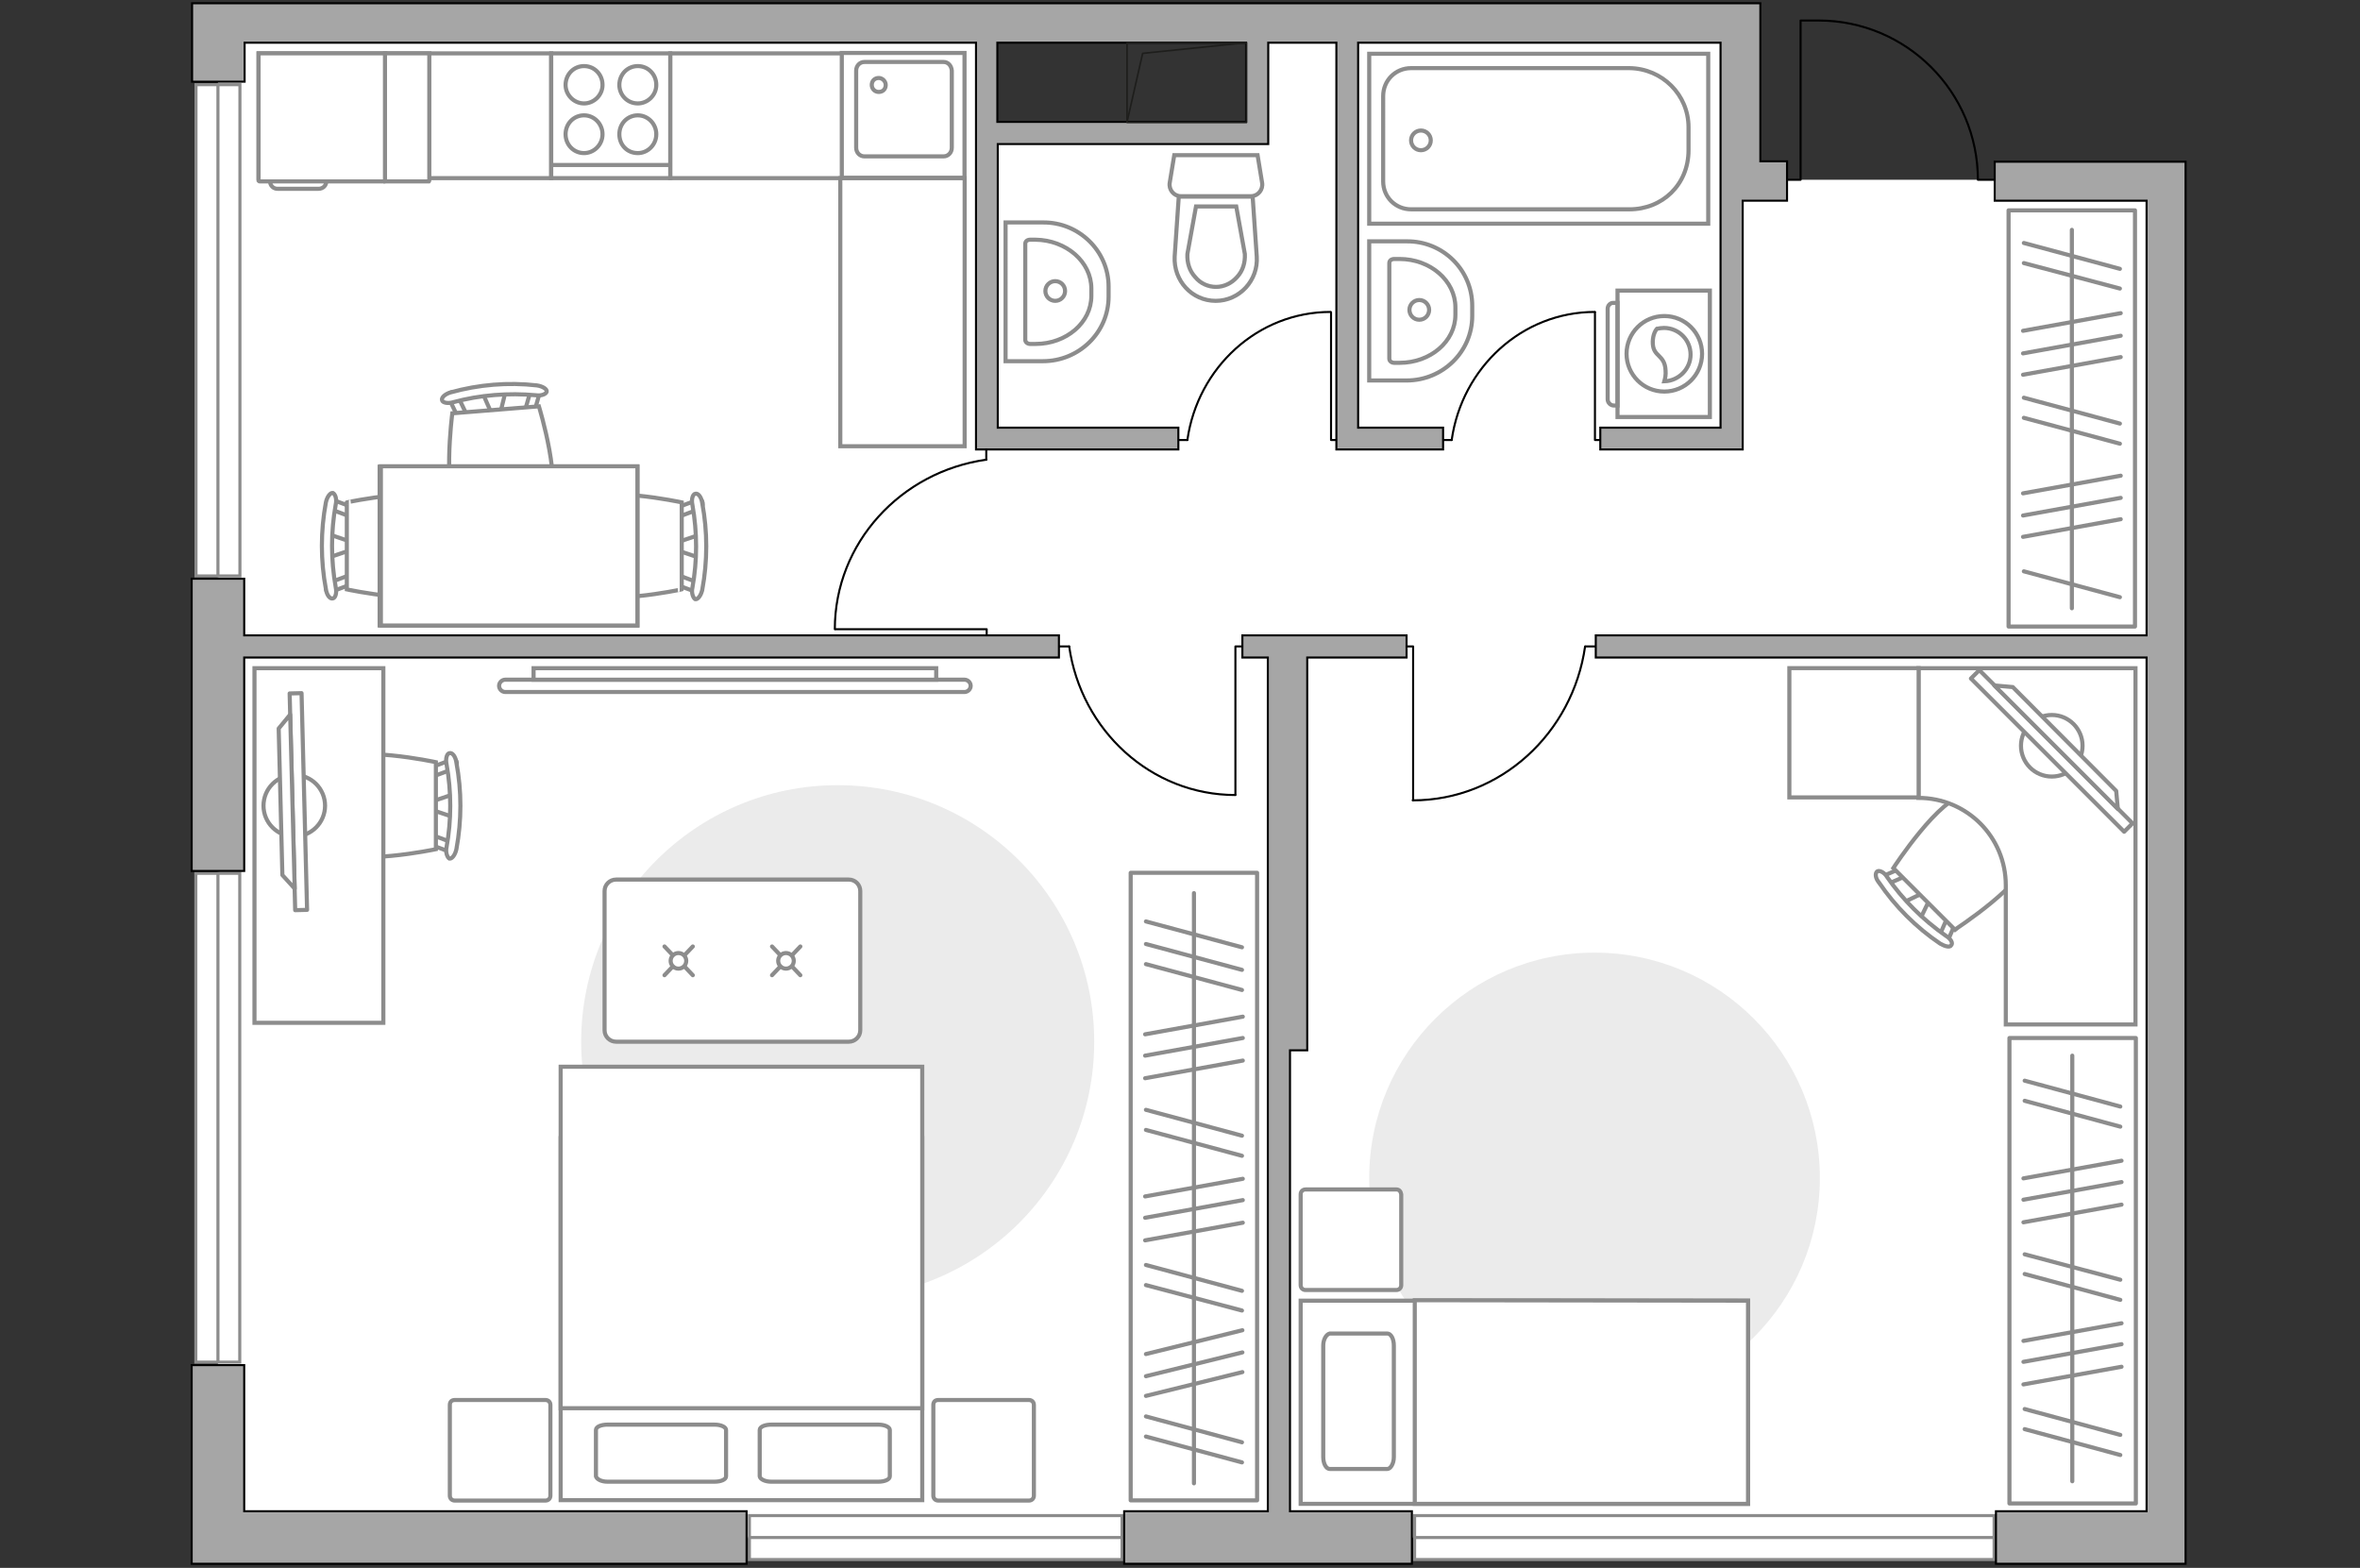 <?xml version="1.0" encoding="utf-8"?>
<!-- Generator: Adobe Illustrator 27.2.0, SVG Export Plug-In . SVG Version: 6.00 Build 0)  -->
<svg version="1.1" xmlns="http://www.w3.org/2000/svg" xmlns:xlink="http://www.w3.org/1999/xlink" x="0px" y="0px"
	 viewBox="0 0 575 382" style="enable-background:new 0 0 575 382;" xml:space="preserve">
<rect x="0" y="0" width="575" height="382" fill="#333333" stroke="none"/>
<style type="text/css">
	.st0{fill:#FFFFFF;}
	.st1{fill:#EBEBEB;}
	.st2{fill:none;stroke:#000000;stroke-width:0.5;stroke-linecap:round;stroke-linejoin:round;stroke-miterlimit:10;}
	.st3{fill:#FFFFFF;stroke:#8C8C8C;stroke-miterlimit:10;}
	.st4{fill-rule:evenodd;clip-rule:evenodd;fill:#FFFFFF;fill-opacity:0.1;stroke:#8C8C8C;stroke-miterlimit:10;}
	.st5{fill:none;stroke:#8C8C8C;stroke-linecap:round;stroke-linejoin:round;stroke-miterlimit:10;}
	.st6{fill:#FFFFFF;stroke:#8C8C8C;stroke-linecap:round;stroke-linejoin:round;stroke-miterlimit:10;}
	.st7{fill:#FFFFFF;stroke:#8C8C8C;stroke-linecap:round;stroke-miterlimit:10;}
	.st8{fill:#FFFFFF;stroke:#8C8C8C;stroke-width:0.75;stroke-linecap:round;stroke-miterlimit:10;}
	.st9{fill:#A6A6A6;stroke:#000000;stroke-width:0.5;stroke-miterlimit:10;}
	.st10{fill:none;stroke:#1E1E1C;stroke-width:0.4;stroke-linecap:round;stroke-linejoin:round;stroke-miterlimit:10;}
</style>
<g id="bg_1_">
	<polygon class="st0" points="306.3,5.6 306.3,32.5 240.3,32.5 240.3,5.6 53.1,5.6 53.1,374.6 425.6,374.6 425.6,5.6 	"/>
	<rect x="251.3" y="43.8" class="st0" width="276.4" height="330.8"/>
</g>
<g id="furniture_1_">
	<path id="Vector_00000137849478272400195140000009815040928044900010_" class="st1" d="M388.5,341.9c30.3,0,54.9-24.6,54.9-54.9
		s-24.6-54.9-54.9-54.9s-54.9,24.6-54.9,54.9S358.2,341.9,388.5,341.9z"/>
	<path id="Vector_00000147917904012591850250000004305953144559927958_" class="st1" d="M204.1,316.3c34.5,0,62.5-28,62.5-62.5
		s-28-62.5-62.5-62.5s-62.5,28-62.5,62.5S169.6,316.3,204.1,316.3z"/>
	<g id="Group_34_00000047748799186147065120000013500854732841016713_">
		<path id="Vector_158_00000042712215258926041260000014734060214646365835_" class="st2" d="M203.6,153.3h36.8v1.6"/>
		<path id="Vector_159_00000121247989846093420050000009274050872839529136_" class="st2" d="M240.3,109.5v2.5"/>
		<path id="Vector_160_00000118383126256233366770000012785844366463648643_" class="st2" d="M240.3,112
			c-20.8,2.9-36.9,20.3-36.9,41.3"/>
	</g>
	<g id="Group_34_00000183967243218551207220000011779174109324803988_">
		<path id="Vector_158_00000176761537855657862120000013931355882637961090_" class="st2" d="M301,193.6l0-36.1h1.5"/>
		<path id="Vector_159_00000067952718927531488980000017974134230542847164_" class="st2" d="M258,157.5h2.5"/>
		<path id="Vector_160_00000043421865435072753000000017179091193485612419_" class="st2" d="M260.5,157.5
			c2.9,20.4,19.9,36.2,40.5,36.2"/>
	</g>
	<g id="Group_34_00000025433733479819729330000015639105095837015716_">
		<path id="Vector_158_00000142856801452041524940000007332182743720825262_" class="st2" d="M344.3,194.9l0-37.4h-1.6"/>
		<path id="Vector_159_00000068656278483548693190000011224259584905539998_" class="st2" d="M388.8,157.5h-2.5"/>
		<path id="Vector_160_00000013174409859791132780000014689260535639823797_" class="st2" d="M386.2,157.5
			c-3,21.1-20.6,37.5-42,37.5"/>
	</g>
	<g id="Group_34_00000177482373154656092280000000338800959330693284_">
		<path id="Vector_158_00000045619337408528230390000005636864181596394927_" class="st2" d="M324.3,76.1v31.1h1.3"/>
		<path id="Vector_159_00000067214131125006673540000002117200565401674911_" class="st2" d="M287.2,107.2h2.1"/>
		<path id="Vector_160_00000025427746561926593050000008536543740620419508_" class="st2" d="M289.3,107.2
			c2.5-17.6,17.1-31.2,34.9-31.2"/>
	</g>
	<g id="Group_34_00000041275144795076902870000013401831207385140898_">
		<path id="Vector_158_00000044155439816627224770000004779976685884919711_" class="st2" d="M388.6,76.1v31.1h1.3"/>
		<path id="Vector_159_00000088823906860847788300000007818715186827532448_" class="st2" d="M351.6,107.2h2.1"/>
		<path id="Vector_160_00000127043546582661409940000001364560584535776187_" class="st2" d="M353.7,107.2
			c2.5-17.6,17.1-31.2,34.9-31.2"/>
	</g>
	<g>
		<g>
			<path class="st3" d="M394.1,70.8l0,30.8l22.5,0l0-30.8L394.1,70.8z"/>
			<path class="st4" d="M391.7,75.2v22.1c0,0.8,0.7,1.5,1.5,1.5h0.9l0-25h-0.9C392.4,73.7,391.7,74.4,391.7,75.2z"/>
		</g>
		<g>
			<circle class="st3" cx="405.5" cy="86.2" r="9.2"/>
			<path class="st3" d="M402.7,83.8c0.2,3.2,2.9,2.6,3.1,6.4c0.1,1.2-0.1,2-0.3,2.7c3.5-0.1,6.4-3,6.4-6.5c0-3.6-2.9-6.5-6.5-6.5
				c-0.6,0-1.1,0.1-1.7,0.2C403.1,80.8,402.6,82.1,402.7,83.8z"/>
		</g>
	</g>
	<rect x="163.3" y="13" class="st3" width="41.9" height="30.4"/>
	
		<rect x="187.3" y="60.9" transform="matrix(-1.836970e-16 1 -1 -1.836970e-16 295.933 -143.88)" class="st3" width="65.3" height="30.3"/>
	<rect x="63" y="13" class="st3" width="71.3" height="30.4"/>
	<g>
		<path id="Vector_8_00000063599187343957095560000008960095207828649132_" class="st3" d="M63.3,44.2h30.4c0.1,0,0.2-0.1,0.2-0.2
			V13L63,13v31C63.1,44.1,63.1,44.2,63.3,44.2z"/>
		<path id="Vector_8_00000183935212387870245090000002429179437594505629_" class="st3" d="M93.9,44.2h10.6c0,0,0.1-0.1,0.1-0.2V13
			H93.8v31C93.9,44.1,93.9,44.2,93.9,44.2z"/>
		<path id="Vector_9_00000083087535192642937870000004197812743198404763_" class="st3" d="M79.5,44.2H65.8c0,1,0.8,1.8,1.8,1.8h10
			C78.7,46,79.5,45.2,79.5,44.2z"/>
	</g>
	<g>
		<g id="Group_2_00000116940967327242037480000000140303801864426376_">
			<g id="Group_3_00000160886659423891693450000016012246034048101513_">
				<path id="Vector_10_00000053518164612985026060000010594511117064955553_" class="st3" d="M170.4,135.9l-5.9-2v-1.6l5.9-2V135.9
					z"/>
			</g>
			<g id="Group_4_00000183932848149309997980000008099867801747861405_">
				<path id="Vector_11_00000138557258995893647340000007681173742516802957_" class="st3" d="M164.7,124.6c0-0.5,0.3-1,0.7-1.1
					l4.8-1.8c0.5-0.2,0.9,0.2,1,0.8c0.1,0.7-0.2,1.3-0.5,1.4l-4.8,1.8c-0.5,0.2-0.9-0.2-1-0.8C164.7,124.8,164.7,124.8,164.7,124.6z
					"/>
			</g>
			<g id="Group_5_00000073694707358337140570000008881086651262995131_">
				<path id="Vector_12_00000097459143287172752380000001500519313759936155_" class="st3" d="M164.7,141.4c0-0.1,0-0.2,0-0.3
					c0.1-0.7,0.5-1,1-0.8l4.8,1.8c0.5,0.2,0.7,0.8,0.5,1.5c-0.1,0.7-0.5,1-1,0.8l-4.8-1.8C164.9,142.4,164.7,142,164.7,141.4z"/>
			</g>
			<path id="Vector_13_00000183218581226852804690000010410989224753841540_" class="st3" d="M141.3,143.6c-3.7-3.7-3.7-17.4,0-21.2
				c4.4-4.4,24.8,0,24.8,0v21.2C166.1,143.6,145.7,148,141.3,143.6z"/>
			<path id="Vector_14_00000031181074357333481380000008135260791973121667_" class="st3" d="M168.7,143.2c1.2-6.6,1.2-13.5,0-20.2
				c-0.3-1.4,0.1-2.6,0.7-2.7c0.7-0.2,1.5,0.8,1.7,2.3c1.3,6.9,1.3,14.1,0,21.1c-0.3,1.4-1.1,2.4-1.7,2.3
				C168.9,145.7,168.4,144.5,168.7,143.2z"/>
		</g>
		<g id="Group_2_00000162354465285522772640000002165933614162633359_">
			<g id="Group_3_00000002362018840992353340000001896581299728053658_">
				<path id="Vector_10_00000007388756254700614130000005270367979034907031_" class="st3" d="M80.2,130.2l5.9,2v1.6l-5.9,2V130.2z"
					/>
			</g>
			<g id="Group_4_00000096020642082140276610000007644709401722845602_">
				<path id="Vector_11_00000147178950000615622650000017408408496004881026_" class="st3" d="M85.9,141.4c0,0.5-0.3,1-0.7,1.1
					l-4.8,1.8c-0.5,0.2-0.9-0.2-1-0.8c-0.1-0.7,0.2-1.3,0.5-1.4l4.8-1.8c0.5-0.2,0.9,0.2,1,0.8C85.9,141.2,85.9,141.3,85.9,141.4z"
					/>
			</g>
			<g id="Group_5_00000152953262614546820400000016237987849150586781_">
				<path id="Vector_12_00000016790003979743506860000017886694838934769283_" class="st3" d="M85.9,124.6c0,0.1,0,0.2,0,0.3
					c-0.1,0.7-0.5,1-1,0.8l-4.8-1.8c-0.5-0.2-0.7-0.8-0.5-1.5c0.1-0.7,0.5-1,1-0.8l4.8,1.8C85.6,123.6,85.9,124.1,85.9,124.6z"/>
			</g>
			<path id="Vector_13_00000046308409978079004970000015679722496563893656_" class="st3" d="M109.3,122.4c3.7,3.7,3.7,17.4,0,21.2
				c-4.4,4.4-24.8,0-24.8,0v-21.2C84.5,122.4,104.9,118,109.3,122.4z"/>
			<path id="Vector_14_00000079486187836862683340000011051574115557915833_" class="st3" d="M81.8,122.9c-1.2,6.6-1.2,13.5,0,20.2
				c0.3,1.4-0.1,2.6-0.7,2.7c-0.7,0.2-1.5-0.8-1.7-2.3c-1.3-6.9-1.3-14.1,0-21.1c0.3-1.4,1.1-2.4,1.7-2.3
				C81.7,120.4,82.1,121.6,81.8,122.9z"/>
		</g>
		<g id="Group_2_00000143603925077465362540000004456926311790294679_">
			<g id="Group_3_00000169521629974164499770000010010405268169265841_">
				<path id="Vector_10_00000061446720875132993730000014564304918593868423_" class="st3" d="M123.2,95.3l-1.5,6.1l-1.6,0.1
					l-2.5-5.7L123.2,95.3z"/>
			</g>
			<g id="Group_4_00000103955043449919704250000001748337400274411146_">
				<path id="Vector_11_00000142862425044444971670000008303917237460880819_" class="st3" d="M112.5,101.9c-0.5,0-1-0.2-1.1-0.6
					l-2.2-4.6c-0.2-0.5,0.1-0.9,0.7-1.1c0.6-0.2,1.3,0.1,1.4,0.4l2.2,4.6c0.2,0.5-0.1,0.9-0.7,1.1
					C112.7,101.9,112.6,101.9,112.5,101.9z"/>
			</g>
			<g id="Group_5_00000112614189777114559600000002095004942434592675_">
				<path id="Vector_12_00000093154217362788552930000011034516914421357239_" class="st3" d="M129.2,100.6c-0.1,0-0.2,0-0.3,0
					c-0.7-0.1-1-0.4-0.9-0.9l1.4-4.9c0.1-0.5,0.8-0.8,1.4-0.7c0.7,0.1,1,0.4,0.9,0.9l-1.4,4.9C130.2,100.2,129.8,100.5,129.2,100.6z
					"/>
			</g>
			<path id="Vector_13_00000152252324558515432860000007419402825626484661_" class="st3" d="M133.3,123.7c-3.4,4-17.1,5.2-21.1,1.7
				c-4.7-4-2-24.7-2-24.7l21.1-1.7C131.3,99,137.4,118.9,133.3,123.7z"/>
			<path id="Vector_14_00000012435963067949719560000006180193282760393143_" class="st3" d="M130.6,96.3
				c-6.7-0.6-13.6-0.1-20.2,1.7c-1.3,0.4-2.6,0.1-2.7-0.5c-0.2-0.6,0.7-1.5,2.1-1.9c6.8-1.9,14-2.5,21-1.7c1.4,0.2,2.5,0.9,2.4,1.5
				C133.1,96,131.9,96.5,130.6,96.3z"/>
		</g>
		<g>
			<path id="Vector_35_00000132078385028929558220000014058645783624399533_" class="st3" d="M92.5,152.5v-38.8h62.8V145v7.4H92.5z"
				/>
			<path class="st3" d="M92.8,113.6v38.8h62.5v-38.8H92.8z"/>
		</g>
	</g>
	
		<rect x="448.3" y="294.3" transform="matrix(6.123234e-17 -1 1 6.123234e-17 195.288 814.604)" class="st5" width="113.4" height="30.8"/>
	<line class="st5" x1="493" y1="337.3" x2="516.9" y2="333"/>
	<line class="st5" x1="493" y1="331.8" x2="516.9" y2="327.5"/>
	<line class="st5" x1="493" y1="326.7" x2="516.9" y2="322.4"/>
	<line class="st5" x1="493" y1="297.8" x2="516.9" y2="293.5"/>
	<line class="st5" x1="493" y1="292.3" x2="516.9" y2="288"/>
	<line class="st5" x1="493" y1="287.1" x2="516.9" y2="282.8"/>
	<line class="st5" x1="493.3" y1="348.2" x2="516.6" y2="354.5"/>
	<line class="st5" x1="493.3" y1="343.3" x2="516.6" y2="349.6"/>
	<line class="st5" x1="493.3" y1="310.4" x2="516.6" y2="316.7"/>
	<line class="st5" x1="493.3" y1="305.6" x2="516.6" y2="311.8"/>
	<line class="st5" x1="493.3" y1="268.2" x2="516.6" y2="274.5"/>
	<line class="st5" x1="493.3" y1="263.3" x2="516.6" y2="269.6"/>
	<line class="st5" x1="504.9" y1="360.9" x2="504.9" y2="257.2"/>
	
		<rect x="454.1" y="86.5" transform="matrix(-1.836970e-16 1 -1 -1.836970e-16 606.677 -402.851)" class="st5" width="101.4" height="30.8"/>
	<line class="st5" x1="516.7" y1="76.3" x2="492.9" y2="80.6"/>
	<line class="st5" x1="516.7" y1="81.8" x2="492.9" y2="86.1"/>
	<line class="st5" x1="516.7" y1="87" x2="492.9" y2="91.3"/>
	<line class="st5" x1="516.7" y1="115.9" x2="492.9" y2="120.2"/>
	<line class="st5" x1="516.7" y1="121.3" x2="492.9" y2="125.6"/>
	<line class="st5" x1="516.7" y1="126.5" x2="492.9" y2="130.8"/>
	<line class="st5" x1="516.5" y1="65.5" x2="493.1" y2="59.2"/>
	<line class="st5" x1="516.5" y1="70.3" x2="493.1" y2="64.1"/>
	<line class="st5" x1="516.5" y1="103.2" x2="493.1" y2="96.9"/>
	<line class="st5" x1="516.5" y1="108.1" x2="493.1" y2="101.8"/>
	<line class="st5" x1="516.5" y1="145.5" x2="493.1" y2="139.2"/>
	<line class="st5" x1="504.8" y1="56" x2="504.8" y2="148.2"/>
	
		<rect x="214.5" y="273.7" transform="matrix(1.830527e-10 -1 1 1.830527e-10 1.784 580.051)" class="st5" width="152.9" height="30.8"/>
	<line class="st5" x1="279" y1="302.2" x2="302.8" y2="297.9"/>
	<line class="st5" x1="279" y1="296.7" x2="302.8" y2="292.4"/>
	<line class="st5" x1="279" y1="291.5" x2="302.8" y2="287.2"/>
	<line class="st5" x1="279" y1="262.7" x2="302.8" y2="258.4"/>
	<line class="st5" x1="279" y1="257.2" x2="302.8" y2="252.9"/>
	<line class="st5" x1="279" y1="252" x2="302.8" y2="247.7"/>
	<line class="st5" x1="279.2" y1="313.1" x2="302.6" y2="319.3"/>
	<line class="st5" x1="279.2" y1="308.2" x2="302.6" y2="314.5"/>
	<line class="st5" x1="279.2" y1="234.9" x2="302.6" y2="241.2"/>
	<line class="st5" x1="279.2" y1="230" x2="302.6" y2="236.3"/>
	<line class="st5" x1="279.2" y1="224.5" x2="302.6" y2="230.8"/>
	<line class="st5" x1="279.2" y1="350" x2="302.6" y2="356.3"/>
	<line class="st5" x1="279.2" y1="345.1" x2="302.6" y2="351.4"/>
	<line class="st5" x1="279.2" y1="275.3" x2="302.6" y2="281.6"/>
	<line class="st5" x1="279.2" y1="270.4" x2="302.6" y2="276.7"/>
	<line class="st5" x1="279.2" y1="340.1" x2="302.7" y2="334.3"/>
	<line class="st5" x1="279.2" y1="329.9" x2="302.7" y2="324.1"/>
	<line class="st5" x1="279.2" y1="335.3" x2="302.7" y2="329.5"/>
	<line class="st5" x1="290.9" y1="361.4" x2="290.9" y2="217.6"/>
	<g>
		<path id="Vector_2_00000121965676454417767400000012620545824620002443_" class="st3" d="M425.9,366.4l0-49.5l-109,0l0,49.5
			L425.9,366.4z"/>
		<path id="Vector_3_00000036232387335291339000000005965753350585349563_" class="st3" d="M425.9,316.9l0,49.5l-81.2,0l0-43.7v-5.9
			l11,0L425.9,316.9z"/>
		<path id="Vector_4_00000175324417895159488050000012881176375054770623_" class="st5" d="M322.4,327.8l0,27.2
			c0,1.6,0.7,2.9,1.6,2.9l14,0c0.8,0,1.6-1.3,1.6-2.9v-27.2c0-1.6-0.7-2.9-1.6-2.9h-14C323.1,325.1,322.4,326.4,322.4,327.8z"/>
	</g>
	<path id="Vector_5_00000181775841757539217010000002655158136618717587_" class="st6" d="M340.2,289.8l-22.1,0
		c-0.7,0-1.2,0.5-1.2,1.2v22.1c0,0.7,0.5,1.2,1.2,1.2h22.1c0.7,0,1.2-0.5,1.2-1.2l0-22.1C341.3,290.3,340.9,289.8,340.2,289.8z"/>
	<g>
		<g id="Group_2_00000098942653511166666000000012592223760510540425_">
			<g id="Group_3_00000035521805073598556990000003179874726330442172_">
				<path id="Vector_10_00000011716826749355058930000013499085033947403941_" class="st3" d="M467.8,224l2.7-5.6l-1.2-1.2l-5.6,2.7
					L467.8,224z"/>
			</g>
			<g id="Group_4_00000075848842607097323600000006638706510061983411_">
				<path id="Vector_11_00000121248409201202387570000000573559310761665184_" class="st3" d="M464,211.9c-0.4-0.4-1-0.5-1.2-0.2
					l-4.8,2.1c-0.5,0.2-0.5,0.7-0.1,1.3s1.1,0.8,1.3,0.6l4.8-2.1c0.5-0.2,0.5-0.7,0.1-1.3C464.1,212,464.1,212,464,211.9z"/>
			</g>
			<g id="Group_5_00000000188667357938265330000015115680001967475132_">
				<path id="Vector_12_00000129196424688014371270000015949475229249473182_" class="st3" d="M475.9,223.8
					c-0.1-0.1-0.1-0.1-0.2-0.2c-0.6-0.4-1.1-0.4-1.3,0.1l-2.1,4.8c-0.2,0.5,0.1,1.1,0.7,1.4c0.6,0.4,1.1,0.4,1.3-0.1l2.1-4.8
					C476.4,224.8,476.3,224.2,475.9,223.8z"/>
			</g>
			<path id="Vector_13_00000067915070625006572790000000756475505150990748_" class="st3" d="M494,208.8c0-5.3-9.8-15-15-15
				c-6.2,0-17.7,17.7-17.7,17.7l15,15C476.4,226.4,494,215,494,208.8z"/>
			<path id="Vector_14_00000030482066196171436860000017407284028566799799_" class="st3" d="M474.1,228
				c-5.6-3.9-10.5-8.8-14.3-14.3c-0.7-1.2-1.9-1.7-2.4-1.4c-0.6,0.4-0.5,1.7,0.4,2.7c3.9,5.8,9.1,11,14.9,14.9
				c1.2,0.7,2.4,1,2.7,0.4C475.9,229.8,475.3,228.7,474.1,228z"/>
		</g>
		<path class="st3" d="M520.3,249.6v-70.1v-16.7h0v0h-52.9v31.6l0,0c11.8,0,21.3,9.5,21.3,21.3v33.9H520.3z"/>
		
			<rect x="435.9" y="162.8" transform="matrix(-1.836970e-16 1 -1 -1.836970e-16 630.265 -273.114)" class="st3" width="31.5" height="31.5"/>
		<g>
			<circle class="st6" cx="499.9" cy="181.7" r="7.5"/>
			<g>
				
					<rect x="473.5" y="181.6" transform="matrix(0.707 0.707 -0.707 0.707 275.881 -299.89)" class="st6" width="52.8" height="2.9"/>
				<polygon class="st6" points="515.6,192.7 490.4,167.4 485.9,167 516,197.1 				"/>
			</g>
		</g>
	</g>
	<g>
		<path id="Vector_98_00000000932026504348733730000017307788546497180048_" class="st3" d="M224.7,277.3h-88.1v88.2h88.1V277.3z"/>
		<path id="Vector_99_00000081606211060940003850000011515054940609424781_" class="st3" d="M136.6,259.9h88.1v83.2h-77.7h-10.4
			v-11.3V259.9z"/>
		<path id="Vector_100_00000008869059789046268240000001498220710375986057_" class="st5" d="M187.9,361H214c1.5,0,2.8-0.5,2.8-1.3
			v-11.3c0-0.7-1.2-1.3-2.8-1.3h-26.1c-1.5,0-2.8,0.5-2.8,1.3v11.3C185.2,360.4,186.4,361,187.9,361z"/>
		<path id="Vector_101_00000067216644489542669610000001283405547031836563_" class="st5" d="M148,361h26.1c1.5,0,2.8-0.5,2.8-1.3
			v-11.3c0-0.7-1.2-1.3-2.8-1.3H148c-1.5,0-2.8,0.5-2.8,1.3v11.3C145.4,360.4,146.5,361,148,361z"/>
	</g>
	<path id="Vector_5_00000088837279709680989680000017389226819662093958_" class="st6" d="M109.6,342.3v22.1c0,0.7,0.5,1.2,1.2,1.2
		h22.1c0.7,0,1.2-0.5,1.2-1.2v-22.1c0-0.7-0.5-1.2-1.2-1.2h-22.1C110,341.1,109.6,341.6,109.6,342.3z"/>
	<path id="Vector_5_00000149363173636034679730000001742417820039643541_" class="st6" d="M227.4,342.3v22.1c0,0.7,0.5,1.2,1.2,1.2
		h22.1c0.7,0,1.2-0.5,1.2-1.2v-22.1c0-0.7-0.5-1.2-1.2-1.2h-22.1C227.8,341.1,227.4,341.6,227.4,342.3z"/>
	<g>
		<path class="st3" d="M147.3,251v-33.9c0-1.6,1.3-2.8,2.8-2.8h56.7c1.6,0,2.8,1.3,2.8,2.8V251c0,1.6-1.3,2.8-2.8,2.8h-56.7
			C148.6,253.8,147.3,252.6,147.3,251z"/>
		<g>
			<g>
				<line class="st7" x1="195" y1="230.6" x2="193" y2="232.7"/>
				<circle class="st7" cx="191.5" cy="234.1" r="1.9"/>
				<line class="st7" x1="190.1" y1="235.5" x2="188.1" y2="237.6"/>
				<line class="st7" x1="188.1" y1="230.6" x2="190.1" y2="232.7"/>
				<line class="st7" x1="193" y1="235.5" x2="195" y2="237.6"/>
			</g>
			<g>
				<line class="st7" x1="168.8" y1="230.6" x2="166.8" y2="232.7"/>
				<circle class="st7" cx="165.3" cy="234.1" r="1.9"/>
				<line class="st7" x1="163.9" y1="235.5" x2="161.9" y2="237.6"/>
				<line class="st7" x1="161.9" y1="230.6" x2="163.9" y2="232.7"/>
				<line class="st7" x1="166.8" y1="235.5" x2="168.8" y2="237.6"/>
			</g>
		</g>
	</g>
	<g>
		<path class="st3" d="M235,165.6c0.8,0,1.5,0.7,1.5,1.5s-0.7,1.5-1.5,1.5l-111.9,0c-0.8,0-1.5-0.7-1.5-1.5s0.7-1.5,1.5-1.5
			L235,165.6z"/>
		<rect x="130" y="162.8" class="st3" width="98.1" height="2.8"/>
	</g>
	<g id="Group_2_00000146468803491689065970000011664766093356360579_">
		<g id="Group_3_00000130621815371866620060000004195061402466873222_">
			<path id="Vector_10_00000105410222921668837030000009050169578252569737_" class="st3" d="M110.5,199.1l-5.9-2v-1.6l5.9-2V199.1z
				"/>
		</g>
		<g id="Group_4_00000145052996691033585990000001126861464854017469_">
			<path id="Vector_11_00000113345240506300775960000006319313199473753760_" class="st3" d="M104.8,187.9c0-0.5,0.3-1,0.7-1.1
				l4.8-1.8c0.5-0.2,0.9,0.2,1,0.8c0.1,0.7-0.2,1.3-0.5,1.4l-4.8,1.8c-0.5,0.2-0.9-0.2-1-0.8C104.8,188,104.8,188,104.8,187.9z"/>
		</g>
		<g id="Group_5_00000117659350367280719060000007965004519369728952_">
			<path id="Vector_12_00000062887769275493576910000015288059014681157041_" class="st3" d="M104.7,204.7c0-0.1,0-0.2,0-0.3
				c0.1-0.7,0.5-1,1-0.8l4.8,1.8c0.5,0.2,0.7,0.8,0.5,1.5c-0.1,0.7-0.5,1-1,0.8l-4.8-1.8C105,205.7,104.7,205.2,104.7,204.7z"/>
		</g>
		<path id="Vector_13_00000173133762489136399090000008143381998867873466_" class="st3" d="M81.4,206.9c-3.7-3.7-3.7-17.4,0-21.2
			c4.4-4.4,24.8,0,24.8,0v21.2C106.2,206.9,85.8,211.2,81.4,206.9z"/>
		<path id="Vector_14_00000104680957779599015170000007207624047615867058_" class="st3" d="M108.8,206.4c1.2-6.6,1.2-13.5,0-20.2
			c-0.3-1.4,0.1-2.6,0.7-2.7c0.7-0.2,1.5,0.8,1.7,2.3c1.3,6.9,1.3,14.1,0,21.1c-0.3,1.4-1.1,2.4-1.7,2.3
			C109,208.9,108.5,207.7,108.8,206.4z"/>
	</g>
	<path id="Vector_36_00000011008433399997061080000012911847706363975081_" class="st3" d="M93.4,162.8v86.4H62v-69.8v-16.6H93.4z"
		/>
	<g>
		<circle class="st6" cx="71.7" cy="196.3" r="7.5"/>
		<g>
			
				<rect x="46.2" y="193.8" transform="matrix(-2.554044e-02 -1 1 -2.554044e-02 -120.701 272.904)" class="st6" width="52.8" height="2.9"/>
			<polygon class="st6" points="67.9,177.5 68.8,213.2 71.8,216.5 70.7,174.1 			"/>
		</g>
	</g>
</g>
<g id="windows_1_">
	<g>
		
			<rect x="344.6" y="369.2" transform="matrix(-1 -1.724088e-07 1.724088e-07 -1 830.457 749.172)" class="st8" width="141.2" height="10.7"/>
		<line class="st8" x1="485.8" y1="374.6" x2="344.6" y2="374.6"/>
	</g>
	<g>
		
			<rect x="182.6" y="369.2" transform="matrix(-1 -2.681103e-07 2.681103e-07 -1 455.985 749.17)" class="st8" width="90.8" height="10.7"/>
		<line class="st8" x1="273.4" y1="374.6" x2="182.6" y2="374.6"/>
	</g>
	<g>
		
			<rect x="-6.8" y="75.1" transform="matrix(6.123234e-17 -1 1 6.123234e-17 -27.345 133.525)" class="st8" width="119.7" height="10.7"/>
		<line class="st8" x1="53.1" y1="140.3" x2="53.1" y2="20.6"/>
	</g>
	<g>
		
			<rect x="-6.5" y="266.9" transform="matrix(6.123234e-17 -1 1 6.123234e-17 -219.187 325.367)" class="st8" width="119.1" height="10.7"/>
		<line class="st8" x1="53.1" y1="331.8" x2="53.1" y2="212.7"/>
	</g>
</g>
<g id="plan">
	<path class="st2" d="M435.3,43.8h3.4l0-38.8l4.4,0c21.4,0,38.8,17.4,38.8,38.8v0h4.1"/>
	<g>
		<polygon class="st9" points="59.5,141 46.7,141 46.7,212.2 59.5,212.2 59.5,160.2 258,160.2 258,154.8 59.5,154.8 		"/>
		<polygon class="st9" points="59.5,332.6 46.7,332.6 46.7,381 55.2,381 59.5,381 181.9,381 181.9,368.2 59.5,368.2 		"/>
		<polygon class="st9" points="486,39.4 486,48.9 523,48.9 523,154.8 388.8,154.8 388.8,160.2 523,160.2 523,368.2 486.3,368.2 
			486.3,381 532.5,381 532.5,371.4 532.5,368.2 532.5,48.9 532.5,47.1 532.5,39.4 		"/>
		<path class="st9" d="M330.9,10.4h88.3v35v3.6v55.2h-29.3v5.3h29.3h2.7h2.7V48.9h1.1h3.2h6.5v-9.6h-6.5V0.8h-7.2h-2.4H59.5h-3.9
			h-8.8v19.1h12.8v-9.5h178.2v19.4v5.3v69.1v5.3h5.3h44v-5.3h-44V35.1h65.9v-1.4h0V10.4h16.6v99.1h3.4h1.9h20.7v-5.3h-20.7V10.4z
			 M303.6,29.7H243V10.4h60.6V29.7z"/>
		<polygon class="st9" points="314.3,255.9 318.5,255.9 318.5,160.2 342.7,160.2 342.7,154.8 302.7,154.8 302.7,160.2 308.9,160.2 
			308.9,253.3 308.9,255.9 308.9,368.2 273.9,368.2 273.9,381 344,381 344,368.2 314.3,368.2 		"/>
	</g>
	<g>
		<polyline class="st10" points="274.6,29.7 278.4,13 303.6,10.4 		"/>
		<rect x="274.6" y="10.4" class="st10" width="29.1" height="19.4"/>
	</g>
	<g>
		<path id="wc_00000088811777074299929450000008954839883629041579_" class="st3" d="M303.2,61.9"/>
		<g id="Group_26_00000157310277570879935710000015123435144973878944_">
			<path id="Vector_130_00000062175243528511617480000012114417681574051761_" class="st3" d="M304.8,47.8l-17.1,0
				c-1.7,0-3-1.6-2.7-3.3l1.1-6.7l20.3,0l1.1,6.7C307.8,46.2,306.5,47.8,304.8,47.8z"/>
			<path id="Vector_131_00000162311225561187005040000008152255736954628737_" class="st3" d="M296.2,73.3c-5.8,0-10.3-4.9-10-10.8
				l1-14.6l18,0l1,14.6C306.6,68.3,302,73.3,296.2,73.3z"/>
			<path id="Vector_132_00000147204136338561253830000006132699439926813871_" class="st3" d="M291.4,50.3l-2.1,11.6
				c-0.1,2.1,0.5,4.1,1.9,5.6c1.3,1.6,3.2,2.4,5.1,2.4c1.9,0,3.8-0.9,5.1-2.4c1.4-1.5,2-3.5,1.9-5.6l-2.1-11.6L291.4,50.3z"/>
		</g>
	</g>
	<g>
		<path id="Vector_134_00000036243715327191100600000000752308885642610579_" class="st3" d="M270.1,69.8v2.5
			c0,8.7-7.2,15.7-16,15.7l-9.1,0V54.2l9.1,0C262.9,54.1,270.1,61.2,270.1,69.8z"/>
		<path id="Vector_133_00000176750959855664724580000018255797335806300325_" class="st3" d="M265.9,70.3v1.8
			c0,6.5-6.1,11.7-13.6,11.7H251c-0.6,0-1.2-0.4-1.2-1l0-23.4c0-0.6,0.5-1,1.2-1h1.3C259.8,58.5,265.9,63.8,265.9,70.3z"/>
		<circle class="st3" cx="257.1" cy="70.9" r="2.4"/>
	</g>
	<g>
		<path id="Vector_134_00000083775169490830394760000008331543212035370140_" class="st3" d="M358.7,74.5V77c0,8.7-7.2,15.7-16,15.7
			h-9.1l0-33.9l9.1,0C351.6,58.7,358.7,65.8,358.7,74.5z"/>
		<path id="Vector_133_00000177483496663567876470000000385683254630149030_" class="st3" d="M354.6,74.9v1.8
			c0,6.5-6.1,11.7-13.6,11.7h-1.3c-0.6,0-1.2-0.4-1.2-1V64.1c0-0.6,0.5-1,1.2-1l1.3,0C348.5,63.1,354.6,68.4,354.6,74.9z"/>
		<circle class="st3" cx="345.8" cy="75.5" r="2.4"/>
	</g>
	<g>
		<g>
			<path id="Vector_135_00000078037105537101128960000004211421530235057303_" class="st3" d="M416.2,54.5l-82.6,0l0-41.4l82.6,0
				V54.5z"/>
			<path id="Vector_136_00000107562897185311251560000002514744903206415020_" class="st3" d="M411.4,31l0,5.6
				C411.4,45,405,51,397,51l-53.2,0c-3.8,0-6.8-3-6.8-6.8V23.4c0-3.8,3-6.8,6.8-6.8l53.2,0C405,16.7,411.4,23.1,411.4,31z"/>
		</g>
		<circle class="st3" cx="346.2" cy="34.2" r="2.4"/>
	</g>
	<g>
		<path id="Vector_142_00000048478876130316543000000014811064864908127110_" class="st3" d="M163.3,13l-29,0l0,30.4l29,0L163.3,13z
			"/>
		<g id="Group_28_00000140724948884661895770000012679285842195650950_">
			<g id="Group_29_00000120530207959632869140000013186253125162927752_">
				<path id="Vector_143_00000088818425944400194700000013533477964283652001_" class="st3" d="M142.3,25.2c2.4,0,4.5-2,4.5-4.5
					c0-2.6-2-4.6-4.5-4.6c-2.5,0-4.5,2-4.5,4.6C137.8,23.1,139.8,25.2,142.3,25.2z"/>
				<path id="Vector_144_00000076592312426411145930000001782590935950090882_" class="st3" d="M142.3,37.3c2.4,0,4.5-2,4.5-4.6
					c0-2.5-2-4.6-4.5-4.6c-2.5,0-4.5,2-4.5,4.6C137.8,35.3,139.8,37.3,142.3,37.3z"/>
			</g>
			<g id="Group_30_00000084501694947574600460000013074639339579546241_">
				<path id="Vector_145_00000120536717044345504810000010294383898759173290_" class="st3" d="M155.4,25.2c2.4,0,4.5-2,4.5-4.5
					c0-2.6-2-4.6-4.5-4.6c-2.5,0-4.5,2-4.5,4.6C150.9,23.1,152.8,25.2,155.4,25.2z"/>
				<path id="Vector_146_00000155829633061913903650000016501031245378788788_" class="st3" d="M155.4,37.3c2.4,0,4.5-2,4.5-4.6
					c0-2.5-2-4.6-4.5-4.6c-2.5,0-4.5,2-4.5,4.6C150.9,35.3,152.8,37.3,155.4,37.3z"/>
			</g>
		</g>
		<path id="Vector_147_00000156569103393934698570000015169622483656866224_" class="st3" d="M134.3,40.2l28.7,0"/>
	</g>
	<g>
		<g id="Group_27_00000150781281614406325240000011168306900706503303_">
			<path id="Vector_140_00000052826519885352495760000006948082896239074464_" class="st3" d="M205.2,43.3H235V12.9h-29.9V43.3z"/>
		</g>
		<path id="Vector_141_00000120548251122981614310000017177726737073227674_" class="st3" d="M229.9,15.1h-19.3c-1.1,0-2,0.9-2,2.1
			v18.8c0,1.2,0.9,2.1,2,2.1h19.3c1.1,0,2-0.9,2-2.1V17.2C231.8,16,231,15.1,229.9,15.1z"/>
		<path id="Vector_139_00000021100955132075922730000006263445119705536645_" class="st3" d="M214.1,22.4c-1,0-1.7-0.8-1.7-1.7
			c0-1,0.7-1.7,1.7-1.7c0.9,0,1.7,0.8,1.7,1.7C215.8,21.7,215.1,22.4,214.1,22.4z"/>
	</g>
</g>
<g id="points">
	<path id="hallway" class="st9" d="M351.6,132.6"/>
	<path id="bathroom" class="st9" d="M377.6,33.8"/>
	<path id="wc" class="st9" d="M288.3,89.1"/>
	<path id="kitchen" class="st9" d="M147.3,77.9"/>
	<path id="bedroom_x5F_1" class="st9" d="M180.7,281.6"/>
	<path id="bedroom_x5F_2" class="st9" d="M402.7,280.1"/>
</g>
</svg>
